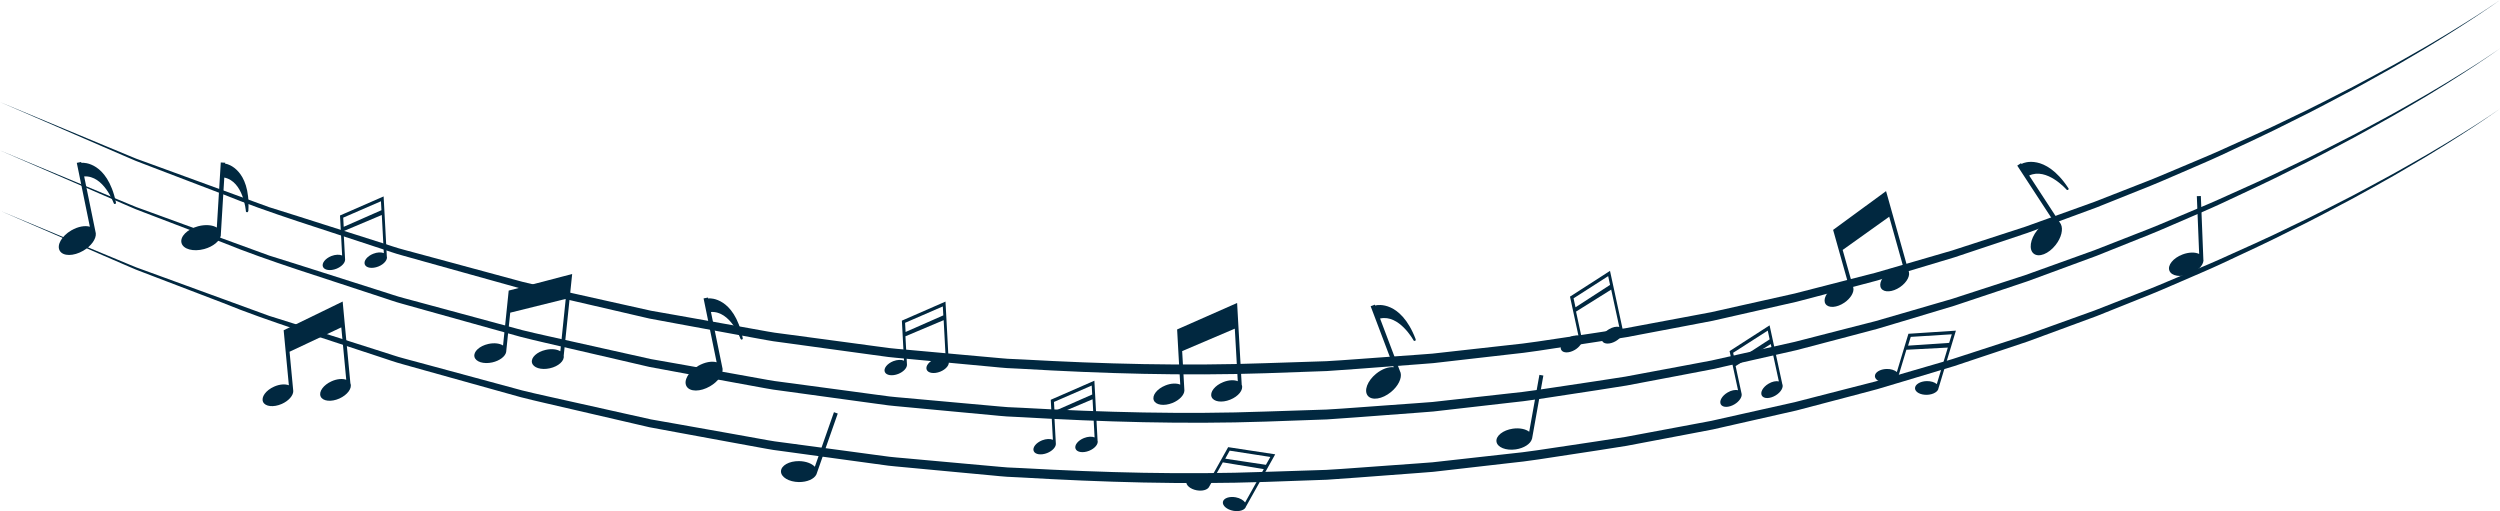 <?xml version="1.0" encoding="UTF-8"?>
<svg id="Ebene_2" data-name="Ebene 2" xmlns="http://www.w3.org/2000/svg" viewBox="0 0 504.92 103.22">
  <defs>
    <style>
      .cls-1 {
        fill: #012840;
        stroke-width: 0px;
      }
    </style>
  </defs>
  <g id="Ebene_1-2" data-name="Ebene 1">
    <g>
      <path class="cls-1" d="m504.92,0s-1.66,1.22-4.87,3.35c-3.23,2.11-7.98,5.2-14.22,8.8-1.55.93-3.2,1.86-4.94,2.83-1.74.96-3.55,2-5.46,3.03-3.84,2.03-7.97,4.27-12.49,6.47-4.47,2.29-9.33,4.52-14.43,6.91-2.55,1.19-5.22,2.29-7.93,3.48-2.71,1.18-5.49,2.39-8.37,3.51-2.87,1.15-5.8,2.32-8.78,3.52-3.02,1.11-6.09,2.25-9.22,3.4-1.56.58-3.14,1.16-4.73,1.74-1.61.54-3.23,1.08-4.86,1.63-3.26,1.09-6.58,2.2-9.94,3.32-3.39,1.02-6.83,2.05-10.31,3.1-1.74.52-3.49,1.04-5.26,1.57-1.78.47-3.57.95-5.36,1.42-3.6.95-7.23,1.9-10.91,2.87-3.7.84-7.44,1.68-11.21,2.54-1.89.43-3.78.86-5.68,1.29-1.91.37-3.84.73-5.76,1.1-3.86.73-7.74,1.47-11.65,2.21-3.92.66-7.89,1.22-11.86,1.84-3.98.6-7.97,1.28-12.01,1.67-4.03.46-8.08.92-12.14,1.39l-3.05.35c-1.02.1-2.04.16-3.06.24-2.04.15-4.09.31-6.14.46-4.1.29-8.2.65-12.31.9-4.12.15-8.24.29-12.36.44-16.49.56-32.99.06-49.2-.89l-3.04-.15c-1.01-.06-2.02-.18-3.02-.27-2.01-.19-4.02-.38-6.02-.56-4.01-.37-7.99-.75-11.95-1.12-.99-.1-1.98-.17-2.96-.29l-2.94-.4c-1.96-.27-3.91-.54-5.85-.8-3.89-.53-7.75-1.06-11.58-1.59-.96-.13-1.91-.26-2.87-.39-.95-.14-1.89-.34-2.84-.5-1.88-.34-3.76-.69-5.63-1.03-3.73-.69-7.43-1.37-11.09-2.04-1.83-.34-3.65-.68-5.45-1.01-1.79-.42-3.57-.83-5.34-1.24-3.54-.82-7.04-1.63-10.49-2.43-3.45-.82-6.86-1.55-10.19-2.41-3.31-.93-6.58-1.84-9.79-2.73-3.21-.9-6.36-1.78-9.46-2.64-1.55-.43-3.08-.86-4.6-1.29-1.52-.4-2.99-.95-4.46-1.42-11.72-3.91-22.58-7.18-31.88-10.98-4.69-1.79-9.08-3.47-13.13-5.02-1.01-.39-2.01-.77-2.98-1.14-.98-.36-1.92-.74-2.83-1.15-1.83-.79-3.57-1.55-5.22-2.26C7.55,23.88,0,20.61,0,20.61c0,0,7.6,3.16,20.9,8.7,1.66.69,3.41,1.42,5.25,2.18.91.4,1.86.76,2.85,1.1.98.36,1.98.72,3,1.09,4.08,1.49,8.48,3.1,13.2,4.82,2.35.86,4.78,1.75,7.29,2.66.63.23,1.26.46,1.89.69.64.2,1.29.41,1.95.61,1.31.41,2.63.83,3.97,1.25,5.36,1.71,10.99,3.5,16.87,5.37,1.47.45,2.94.99,4.47,1.38,1.52.41,3.05.83,4.6,1.24,3.1.84,6.25,1.69,9.46,2.56,3.21.87,6.47,1.75,9.79,2.65,3.33.83,6.75,1.53,10.19,2.32,3.45.77,6.94,1.55,10.48,2.34,1.77.39,3.55.79,5.34,1.19,1.81.32,3.62.64,5.45.96,3.65.65,7.34,1.31,11.07,1.97,1.86.33,3.73.67,5.61,1.01.94.16,1.88.36,2.83.49.95.13,1.9.26,2.86.38,3.82.51,7.67,1.03,11.55,1.55,1.94.26,3.88.52,5.84.79l2.93.39c.98.12,1.97.19,2.96.28,3.95.36,7.92.72,11.91,1.08,2,.18,4,.36,6,.54,1,.08,2.01.2,3.01.26l3.03.14c16.15.9,32.6,1.35,49.02.75,4.11-.13,8.21-.27,12.31-.4,4.1-.23,8.18-.58,12.27-.86,2.04-.15,4.08-.3,6.12-.44,1.02-.08,2.04-.14,3.05-.23l3.04-.34c4.05-.45,8.08-.9,12.1-1.35,4.03-.38,8-1.05,11.97-1.63,3.96-.61,7.91-1.16,11.83-1.8,3.9-.73,7.77-1.45,11.62-2.17,1.92-.36,3.84-.72,5.75-1.08,1.89-.42,3.78-.85,5.66-1.27,3.76-.84,7.49-1.67,11.18-2.5,3.67-.94,7.3-1.87,10.89-2.8,1.8-.46,3.58-.92,5.36-1.37,1.76-.51,3.51-1.02,5.25-1.52,3.48-1.01,6.92-2.01,10.31-3,3.36-1.09,6.67-2.17,9.94-3.23,1.63-.53,3.25-1.06,4.86-1.58,1.59-.57,3.17-1.14,4.73-1.7,3.13-1.13,6.2-2.23,9.22-3.32,2.99-1.17,5.92-2.31,8.79-3.44,2.88-1.09,5.66-2.28,8.38-3.43,2.71-1.16,5.39-2.24,7.95-3.39,5.12-2.31,10.01-4.46,14.5-6.68,4.54-2.13,8.69-4.31,12.56-6.28,1.93-1,3.74-2.01,5.5-2.95,1.75-.94,3.42-1.85,4.98-2.75,6.29-3.51,11.08-6.52,14.34-8.58,3.25-2.09,4.92-3.28,4.92-3.28Z"/>
      <path class="cls-1" d="m504.92,9.77s-1.66,1.22-4.87,3.35c-3.23,2.11-7.98,5.2-14.22,8.8-1.55.93-3.2,1.86-4.94,2.83-1.74.96-3.55,2-5.46,3.03-3.84,2.03-7.97,4.27-12.49,6.47-4.47,2.29-9.33,4.52-14.43,6.91-2.55,1.19-5.22,2.29-7.93,3.48-2.71,1.18-5.49,2.39-8.37,3.51-2.87,1.15-5.8,2.32-8.78,3.52-3.02,1.11-6.09,2.25-9.22,3.4-1.56.58-3.14,1.16-4.73,1.74-1.61.54-3.23,1.08-4.86,1.63-3.26,1.09-6.58,2.2-9.94,3.32-3.39,1.02-6.83,2.05-10.31,3.1-1.74.52-3.49,1.04-5.26,1.57-1.78.47-3.57.95-5.36,1.42-3.6.95-7.23,1.9-10.91,2.87-3.7.84-7.44,1.68-11.21,2.54-1.89.43-3.78.86-5.68,1.29-1.91.37-3.84.73-5.76,1.1-3.86.73-7.74,1.47-11.65,2.21-3.92.66-7.89,1.22-11.86,1.84-3.98.6-7.97,1.28-12.01,1.67-4.03.46-8.08.92-12.14,1.39l-3.05.35c-1.02.1-2.04.16-3.06.24-2.04.15-4.09.31-6.14.46-4.1.29-8.2.65-12.31.9-4.12.15-8.24.29-12.36.44-16.49.56-32.99.06-49.2-.89l-3.04-.15c-1.01-.06-2.02-.18-3.02-.27-2.01-.19-4.02-.38-6.02-.56-4.01-.37-7.99-.75-11.95-1.12-.99-.1-1.98-.17-2.96-.29l-2.94-.4c-1.96-.27-3.91-.54-5.85-.8-3.89-.53-7.75-1.06-11.58-1.59-.96-.13-1.91-.26-2.87-.39-.95-.14-1.89-.34-2.84-.5-1.88-.34-3.76-.69-5.63-1.03-3.73-.69-7.43-1.37-11.09-2.04-1.83-.34-3.65-.68-5.45-1.01-1.79-.42-3.57-.83-5.34-1.24-3.54-.82-7.04-1.63-10.49-2.43-3.45-.82-6.86-1.55-10.19-2.41-3.31-.93-6.58-1.84-9.79-2.73-3.21-.9-6.36-1.78-9.46-2.64-1.55-.43-3.08-.86-4.6-1.29-1.52-.4-2.99-.95-4.46-1.42-11.72-3.91-22.58-7.18-31.88-10.98-4.69-1.79-9.08-3.47-13.13-5.02-1.01-.39-2.01-.77-2.98-1.14-.98-.36-1.92-.74-2.83-1.15-1.83-.79-3.57-1.55-5.22-2.26C7.55,33.65,0,30.38,0,30.38c0,0,7.6,3.16,20.9,8.7,1.66.69,3.41,1.42,5.25,2.18.91.4,1.86.76,2.85,1.1.98.36,1.98.72,3,1.09,4.08,1.49,8.48,3.1,13.2,4.82,2.35.86,4.78,1.75,7.29,2.66.63.23,1.26.46,1.89.69.64.2,1.29.41,1.95.61,1.31.41,2.63.83,3.97,1.25,5.36,1.71,10.99,3.5,16.87,5.37,1.47.45,2.94.99,4.47,1.38,1.52.41,3.05.83,4.6,1.24,3.1.84,6.25,1.69,9.46,2.56,3.21.87,6.47,1.75,9.79,2.65,3.33.83,6.75,1.53,10.19,2.32,3.45.77,6.94,1.55,10.48,2.34,1.77.39,3.55.79,5.34,1.19,1.81.32,3.62.64,5.45.96,3.65.65,7.34,1.31,11.07,1.97,1.86.33,3.73.67,5.61,1.01.94.16,1.88.36,2.83.49.95.13,1.9.26,2.86.38,3.82.51,7.67,1.03,11.55,1.55,1.94.26,3.88.52,5.84.79l2.93.39c.98.12,1.97.19,2.96.28,3.95.36,7.92.72,11.91,1.08,2,.18,4,.36,6,.54,1,.08,2.01.2,3.01.26l3.03.14c16.15.9,32.6,1.35,49.02.75,4.11-.13,8.21-.27,12.31-.4,4.1-.23,8.18-.58,12.27-.86,2.04-.15,4.08-.3,6.12-.44,1.02-.08,2.04-.14,3.05-.23l3.04-.34c4.05-.45,8.08-.9,12.1-1.35,4.03-.38,8-1.05,11.97-1.63,3.96-.61,7.91-1.16,11.83-1.8,3.9-.73,7.77-1.45,11.62-2.17,1.92-.36,3.84-.72,5.75-1.08,1.89-.42,3.78-.85,5.66-1.27,3.76-.84,7.49-1.67,11.18-2.5,3.67-.94,7.3-1.87,10.89-2.8,1.8-.46,3.58-.92,5.36-1.37,1.76-.51,3.51-1.02,5.25-1.52,3.48-1.01,6.92-2.01,10.31-3,3.36-1.09,6.67-2.17,9.94-3.23,1.63-.53,3.25-1.06,4.86-1.58,1.59-.57,3.17-1.14,4.73-1.7,3.13-1.13,6.2-2.23,9.22-3.32,2.99-1.17,5.92-2.31,8.79-3.44,2.88-1.09,5.66-2.28,8.38-3.43,2.71-1.16,5.39-2.24,7.95-3.39,5.12-2.31,10.01-4.46,14.5-6.68,4.54-2.13,8.69-4.31,12.56-6.28,1.93-1,3.74-2.01,5.5-2.95,1.75-.94,3.42-1.85,4.98-2.75,6.29-3.51,11.08-6.52,14.34-8.58,3.25-2.09,4.92-3.28,4.92-3.28Z"/>
      <path class="cls-1" d="m504.92,21.95s-1.66,1.22-4.87,3.35c-3.23,2.11-7.98,5.2-14.22,8.8-1.55.93-3.2,1.86-4.94,2.83-1.74.96-3.55,2-5.46,3.03-3.84,2.03-7.97,4.27-12.49,6.47-4.47,2.29-9.33,4.52-14.43,6.91-2.55,1.19-5.22,2.29-7.93,3.48-2.71,1.18-5.49,2.39-8.37,3.51-2.87,1.15-5.8,2.32-8.78,3.52-3.02,1.11-6.09,2.25-9.22,3.4-1.56.58-3.14,1.16-4.73,1.74-1.61.54-3.23,1.08-4.86,1.63-3.26,1.09-6.58,2.2-9.94,3.32-3.39,1.02-6.83,2.05-10.31,3.1-1.74.52-3.49,1.04-5.26,1.57-1.78.47-3.57.95-5.36,1.42-3.6.95-7.23,1.9-10.91,2.87-3.7.84-7.44,1.68-11.21,2.54-1.89.43-3.78.86-5.68,1.29-1.91.37-3.84.73-5.76,1.1-3.86.73-7.74,1.47-11.65,2.21-3.92.66-7.89,1.22-11.86,1.84-3.98.6-7.97,1.28-12.01,1.67-4.03.46-8.08.92-12.14,1.39l-3.05.35c-1.02.1-2.04.16-3.06.24-2.04.15-4.09.31-6.14.46-4.1.29-8.2.65-12.31.9-4.12.15-8.24.29-12.36.44-16.49.56-32.99.06-49.2-.89l-3.04-.15c-1.01-.06-2.02-.18-3.02-.27-2.01-.19-4.02-.38-6.02-.56-4.01-.37-7.99-.75-11.95-1.12-.99-.1-1.98-.17-2.96-.29l-2.94-.4c-1.96-.27-3.91-.54-5.85-.8-3.89-.53-7.75-1.06-11.58-1.59-.96-.13-1.91-.26-2.87-.39-.95-.14-1.89-.34-2.84-.5-1.88-.34-3.76-.69-5.63-1.03-3.73-.69-7.43-1.37-11.09-2.04-1.83-.34-3.65-.68-5.45-1.01-1.79-.42-3.57-.83-5.34-1.24-3.54-.82-7.04-1.63-10.49-2.43-3.45-.82-6.86-1.55-10.19-2.41-3.31-.93-6.58-1.84-9.79-2.73-3.21-.9-6.36-1.78-9.46-2.64-1.55-.43-3.08-.86-4.6-1.29-1.52-.4-2.99-.95-4.46-1.42-11.72-3.91-22.58-7.18-31.88-10.98-4.69-1.79-9.08-3.47-13.13-5.02-1.01-.39-2.01-.77-2.98-1.14-.98-.36-1.92-.74-2.83-1.15-1.83-.79-3.57-1.55-5.22-2.26C7.55,45.83,0,42.56,0,42.56c0,0,7.6,3.16,20.9,8.7,1.66.69,3.41,1.42,5.25,2.18.91.4,1.86.76,2.85,1.1.98.36,1.98.72,3,1.09,4.08,1.49,8.48,3.1,13.2,4.82,2.35.86,4.78,1.75,7.29,2.66.63.23,1.26.46,1.89.69.64.2,1.29.41,1.95.61,1.31.41,2.63.83,3.97,1.25,5.36,1.71,10.99,3.5,16.87,5.37,1.47.45,2.94.99,4.47,1.38,1.52.41,3.05.83,4.6,1.24,3.1.84,6.25,1.69,9.46,2.56,3.21.87,6.47,1.75,9.79,2.65,3.33.83,6.75,1.53,10.19,2.32,3.45.77,6.94,1.55,10.48,2.34,1.77.39,3.55.79,5.34,1.19,1.81.32,3.62.64,5.45.96,3.65.65,7.34,1.31,11.07,1.97,1.86.33,3.73.67,5.61,1.01.94.16,1.88.36,2.83.49.95.13,1.9.26,2.86.38,3.82.51,7.67,1.03,11.55,1.55,1.94.26,3.88.52,5.84.79l2.93.39c.98.12,1.97.19,2.96.28,3.95.36,7.92.72,11.91,1.08,2,.18,4,.36,6,.54,1,.08,2.01.2,3.01.26l3.03.14c16.15.9,32.6,1.35,49.02.75,4.11-.13,8.21-.27,12.31-.4,4.1-.23,8.18-.58,12.27-.86,2.04-.15,4.08-.3,6.12-.44,1.02-.08,2.04-.14,3.05-.23l3.04-.34c4.05-.45,8.08-.9,12.1-1.35,4.03-.38,8-1.05,11.97-1.63,3.96-.61,7.91-1.16,11.83-1.8,3.9-.73,7.77-1.45,11.62-2.17,1.92-.36,3.84-.72,5.75-1.08,1.89-.42,3.78-.85,5.66-1.27,3.76-.84,7.49-1.67,11.18-2.5,3.67-.94,7.3-1.87,10.89-2.8,1.8-.46,3.58-.92,5.36-1.37,1.76-.51,3.51-1.02,5.25-1.52,3.48-1.01,6.92-2.01,10.31-3,3.36-1.09,6.67-2.17,9.94-3.23,1.63-.53,3.25-1.06,4.86-1.58,1.59-.57,3.17-1.14,4.73-1.7,3.13-1.13,6.2-2.23,9.22-3.32,2.99-1.17,5.92-2.31,8.79-3.44,2.88-1.09,5.66-2.28,8.38-3.43,2.71-1.16,5.39-2.24,7.95-3.39,5.12-2.31,10.01-4.46,14.5-6.68,4.54-2.13,8.69-4.31,12.56-6.28,1.93-1,3.74-2.01,5.5-2.95,1.75-.94,3.42-1.85,4.98-2.75,6.29-3.51,11.08-6.52,14.34-8.58,3.25-2.09,4.92-3.28,4.92-3.28Z"/>
      <path class="cls-1" d="m70.77,77.43l-1.11-11.68-.4-4.28-.05-.57-11.92,5.8.44,4.68.61,6.43c-.75-.29-1.88-.22-2.99.28-1.66.74-2.65,2.11-2.22,3.08.43.96,2.12,1.14,3.78.41,1.4-.62,2.33-1.7,2.32-2.6h0s-.75-7.94-.75-7.94l10.45-4.92,1,10.58c-.75-.27-1.85-.19-2.95.3-1.66.74-2.65,2.11-2.22,3.08.43.96,2.12,1.15,3.78.41,1.63-.73,2.62-2.08,2.24-3.04Z"/>
      <path class="cls-1" d="m385.41,54.58l-3.17-11.29-1.16-4.14-.16-.55-10.69,7.83,1.27,4.52,1.75,6.22c-.79-.16-1.89.12-2.9.81-1.5,1.02-2.23,2.55-1.64,3.42.59.87,2.29.75,3.79-.27,1.26-.86,1.99-2.09,1.82-2.97h0s-2.16-7.68-2.16-7.68l9.4-6.71,2.87,10.24c-.79-.13-1.86.15-2.84.82-1.5,1.02-2.23,2.55-1.64,3.43.59.87,2.29.75,3.79-.27,1.48-1.01,2.21-2.51,1.66-3.39Z"/>
      <path class="cls-1" d="m445.01,52.53s0-.05,0-.07l-.51-12.87-.81.03.47,11.67c-.81-.39-2.09-.38-3.37.11-1.88.71-3.06,2.18-2.64,3.27.42,1.09,2.27,1.39,4.15.68,1.58-.6,2.66-1.73,2.73-2.72h0s0-.1,0-.1Z"/>
      <path class="cls-1" d="m391.55,78.31l2.46-8.15.9-2.98.12-.4-9.59.63-.99,3.26-1.35,4.48c-.42-.4-1.2-.66-2.09-.63-1.31.04-2.36.69-2.34,1.46.02.76,1.11,1.35,2.42,1.31,1.11-.03,2.03-.5,2.27-1.11h0s1.67-5.54,1.67-5.54l8.37-.44-2.23,7.38c-.43-.39-1.19-.63-2.06-.61-1.31.04-2.36.69-2.34,1.46.02.76,1.11,1.35,2.42,1.31,1.3-.04,2.33-.68,2.34-1.43Zm2.12-9.06l-8.3.56.54-1.77,8.29-.52-.53,1.73Z"/>
      <path class="cls-1" d="m417.73,37.98c-2.4-3.66-4.76-4.83-6.32-5.16-1.72-.37-2.86.16-2.91.18,0,0-.02,0-.03.02l-.16.11-.12-.18-.77.5,7.2,11.03c-1.01.09-2.24.84-3.2,2.06-1.4,1.78-1.7,3.88-.67,4.69,1.03.82,3.01.04,4.41-1.74,1.18-1.49,1.58-3.21,1.07-4.21h0s-.06-.1-.06-.1c-.01-.02-.03-.04-.04-.07l-6.3-9.66c3.58-1.67,7.51,2.8,7.55,2.85.08.09.21.11.31.04,0,0,0,0,0,0,.11-.07.14-.22.07-.33,0-.01-.02-.02-.02-.03Z"/>
      <path class="cls-1" d="m50.16,42.6c.26-4.37-.94-6.71-2-7.91-1.16-1.33-2.39-1.58-2.44-1.59-.01,0-.02,0-.03,0h-.2s.01-.23.01-.23l-.91-.06-.8,13.15c-.87-.53-2.3-.66-3.79-.26-2.19.59-3.68,2.1-3.34,3.37.34,1.27,2.39,1.82,4.58,1.23,1.84-.5,3.18-1.64,3.36-2.74h0s0-.11,0-.11c0-.03,0-.05,0-.08l.7-11.51c3.87.79,4.36,6.72,4.36,6.79,0,.12.1.21.22.22,0,0,0,0,0,0,.13,0,.24-.09.25-.22,0-.01,0-.03,0-.04Z"/>
      <path class="cls-1" d="m250.79,77.77l-.66-11.71-.24-4.29-.03-.58-12.12,5.35.26,4.69.37,6.45c-.74-.32-1.87-.29-3,.17-1.68.67-2.73,2.01-2.34,2.99.39.98,2.07,1.22,3.76.55,1.42-.57,2.39-1.61,2.42-2.51h0s-.45-7.97-.45-7.97l10.63-4.53.6,10.61c-.74-.3-1.84-.26-2.95.19-1.68.67-2.73,2.01-2.34,2.99.39.98,2.07,1.23,3.76.55,1.66-.66,2.7-1.97,2.35-2.95Z"/>
      <path class="cls-1" d="m309.43,88.6s0-.05.01-.07l2.27-12.68-.8-.14-2.06,11.49c-.71-.55-1.96-.82-3.32-.62-1.98.29-3.46,1.47-3.29,2.62.17,1.15,1.92,1.85,3.9,1.56,1.67-.25,2.97-1.11,3.25-2.07h0s.02-.1.02-.1Z"/>
      <path class="cls-1" d="m251.67,102.27l4.16-7.43,1.52-2.72.2-.36-9.5-1.45-1.66,2.97-2.29,4.09c-.33-.48-1.03-.9-1.9-1.07-1.29-.24-2.45.17-2.6.92-.14.75.79,1.56,2.08,1.8,1.09.21,2.09-.06,2.46-.59h0s2.83-5.05,2.83-5.05l8.27,1.37-3.77,6.73c-.34-.47-1.03-.88-1.88-1.04-1.29-.24-2.46.17-2.6.92-.14.75.79,1.56,2.08,1.8,1.28.24,2.42-.16,2.59-.89Zm4.02-8.39l-8.23-1.24.9-1.62,8.21,1.27-.89,1.58Z"/>
      <path class="cls-1" d="m359.95,77.49l-1.8-8.32-.66-3.05-.09-.41-8.08,5.2.72,3.33.99,4.58c-.56-.15-1.37,0-2.13.46-1.13.67-1.73,1.75-1.34,2.41.39.66,1.62.64,2.75-.03.95-.57,1.53-1.42,1.45-2.07h0s-1.22-5.66-1.22-5.66l7.1-4.44,1.63,7.54c-.56-.13-1.35.02-2.09.47-1.13.67-1.73,1.75-1.34,2.41.39.66,1.62.64,2.75-.03,1.12-.66,1.71-1.72,1.35-2.38Zm-2.54-8.95l-6.98,4.52-.39-1.81,6.99-4.48.38,1.77Z"/>
      <path class="cls-1" d="m327.72,66.49l-1.8-8.32-.66-3.05-.09-.41-8.08,5.2.72,3.33.99,4.58c-.56-.15-1.37,0-2.13.46-1.13.67-1.73,1.75-1.34,2.41.39.66,1.62.64,2.75-.03.95-.57,1.53-1.42,1.45-2.07h0s-1.22-5.66-1.22-5.66l7.1-4.44,1.63,7.54c-.56-.13-1.35.02-2.09.47-1.13.67-1.73,1.75-1.34,2.41.39.66,1.62.64,2.75-.03,1.12-.66,1.71-1.72,1.35-2.38Zm-2.54-8.95l-6.98,4.52-.39-1.81,6.99-4.48.38,1.77Z"/>
      <path class="cls-1" d="m285.92,68.51c-1.55-4.09-3.61-5.74-5.06-6.4-1.6-.73-2.83-.47-2.88-.45-.01,0-.02,0-.03,0l-.18.07-.08-.2-.86.32,4.66,12.32c-1.01-.13-2.37.34-3.57,1.32-1.75,1.43-2.5,3.42-1.67,4.44.83,1.02,2.93.68,4.68-.75,1.47-1.2,2.23-2.8,1.95-3.88h0s-.04-.11-.04-.11c0-.03-.02-.05-.03-.07l-4.08-10.79c3.85-.87,6.73,4.35,6.76,4.41.06.11.18.15.29.11,0,0,0,0,0,0,.12-.05.18-.18.14-.3,0-.01-.01-.03-.02-.04Z"/>
      <path class="cls-1" d="m113.85,71.85l1.21-11.67.44-4.27.06-.57-12.82,3.35-.48,4.67-.66,6.42c-.68-.44-1.8-.58-2.99-.31-1.77.4-3.02,1.55-2.79,2.58.23,1.03,1.85,1.54,3.62,1.14,1.49-.34,2.62-1.21,2.79-2.1h0s.82-7.94.82-7.94l11.21-2.78-1.09,10.57c-.68-.41-1.78-.55-2.95-.28-1.77.4-3.02,1.55-2.78,2.58.23,1.03,1.85,1.54,3.62,1.14,1.75-.39,2.98-1.52,2.79-2.54Z"/>
      <path class="cls-1" d="m164.92,95.74s.02-.04.02-.07l4.26-12.15-.77-.27-3.86,11.02c-.61-.66-1.8-1.12-3.18-1.14-2.01-.03-3.65.9-3.66,2.07-.01,1.17,1.6,2.13,3.61,2.16,1.69.02,3.11-.63,3.54-1.53h0s.03-.09.03-.09Z"/>
      <path class="cls-1" d="m221.67,88.92l-.45-8.5-.17-3.11-.02-.42-8.81,3.85.18,3.4.25,4.68c-.53-.23-1.36-.21-2.18.11-1.22.49-1.98,1.45-1.7,2.16.28.71,1.5.89,2.72.41,1.03-.41,1.74-1.16,1.76-1.82h0s-.31-5.78-.31-5.78l7.72-3.26.41,7.7c-.54-.22-1.34-.19-2.14.13-1.22.48-1.99,1.46-1.7,2.17.28.71,1.5.89,2.72.41,1.21-.48,1.96-1.43,1.71-2.13Zm-1.09-9.24l-7.61,3.35-.1-1.85,7.62-3.31.1,1.81Z"/>
      <path class="cls-1" d="m191.6,72.94l-.45-8.5-.17-3.11-.02-.42-8.81,3.85.18,3.4.25,4.68c-.53-.23-1.36-.21-2.18.11-1.22.49-1.98,1.45-1.7,2.16.28.71,1.5.89,2.72.41,1.03-.41,1.74-1.16,1.76-1.82h0s-.31-5.78-.31-5.78l7.72-3.26.41,7.7c-.54-.22-1.34-.19-2.14.13-1.22.48-1.99,1.46-1.7,2.17.28.71,1.5.89,2.72.41,1.21-.48,1.96-1.43,1.71-2.13Zm-1.09-9.24l-7.61,3.35-.1-1.85,7.62-3.31.1,1.81Z"/>
      <path class="cls-1" d="m78.12,51.7l-.45-8.5-.17-3.11-.02-.42-8.81,3.85.18,3.4.25,4.68c-.53-.23-1.36-.21-2.18.11-1.22.49-1.98,1.45-1.7,2.16.28.71,1.5.89,2.72.41,1.03-.41,1.74-1.16,1.76-1.82h0s-.31-5.78-.31-5.78l7.72-3.26.41,7.7c-.54-.22-1.34-.19-2.14.13-1.22.48-1.99,1.46-1.7,2.17.28.71,1.5.89,2.72.41,1.21-.48,1.96-1.43,1.71-2.13Zm-1.09-9.24l-7.61,3.35-.1-1.85,7.62-3.31.1,1.81Z"/>
      <path class="cls-1" d="m23.42,40.91c-.88-4.28-2.65-6.24-3.98-7.12-1.47-.98-2.72-.91-2.77-.91-.01,0-.02,0-.03,0l-.19.04-.04-.21-.9.18,2.64,12.9c-.97-.29-2.39-.04-3.73.73-1.96,1.14-3.01,2.98-2.35,4.12.66,1.14,2.78,1.14,4.74,0,1.64-.95,2.65-2.41,2.54-3.52h0s-.02-.11-.02-.11c0-.03-.01-.05-.02-.08l-2.31-11.3c3.94-.24,5.95,5.36,5.97,5.42.04.11.15.18.27.15,0,0,0,0,0,0,.13-.03.21-.15.18-.28,0-.01,0-.03-.01-.04Z"/>
      <path class="cls-1" d="m150.01,68.29c-.88-4.28-2.65-6.24-3.98-7.12-1.47-.98-2.72-.91-2.77-.91-.01,0-.02,0-.03,0l-.19.04-.04-.21-.9.18,2.64,12.9c-.97-.29-2.39-.04-3.73.73-1.96,1.14-3.01,2.98-2.35,4.12.66,1.14,2.78,1.14,4.74,0,1.64-.95,2.65-2.41,2.54-3.52h0s-.02-.11-.02-.11c0-.03-.01-.05-.02-.08l-2.31-11.3c3.94-.24,5.95,5.36,5.97,5.42.04.11.15.18.27.15,0,0,0,0,0,0,.13-.03.21-.15.18-.28,0-.01,0-.03-.01-.04Z"/>
    </g>
  </g>
</svg>